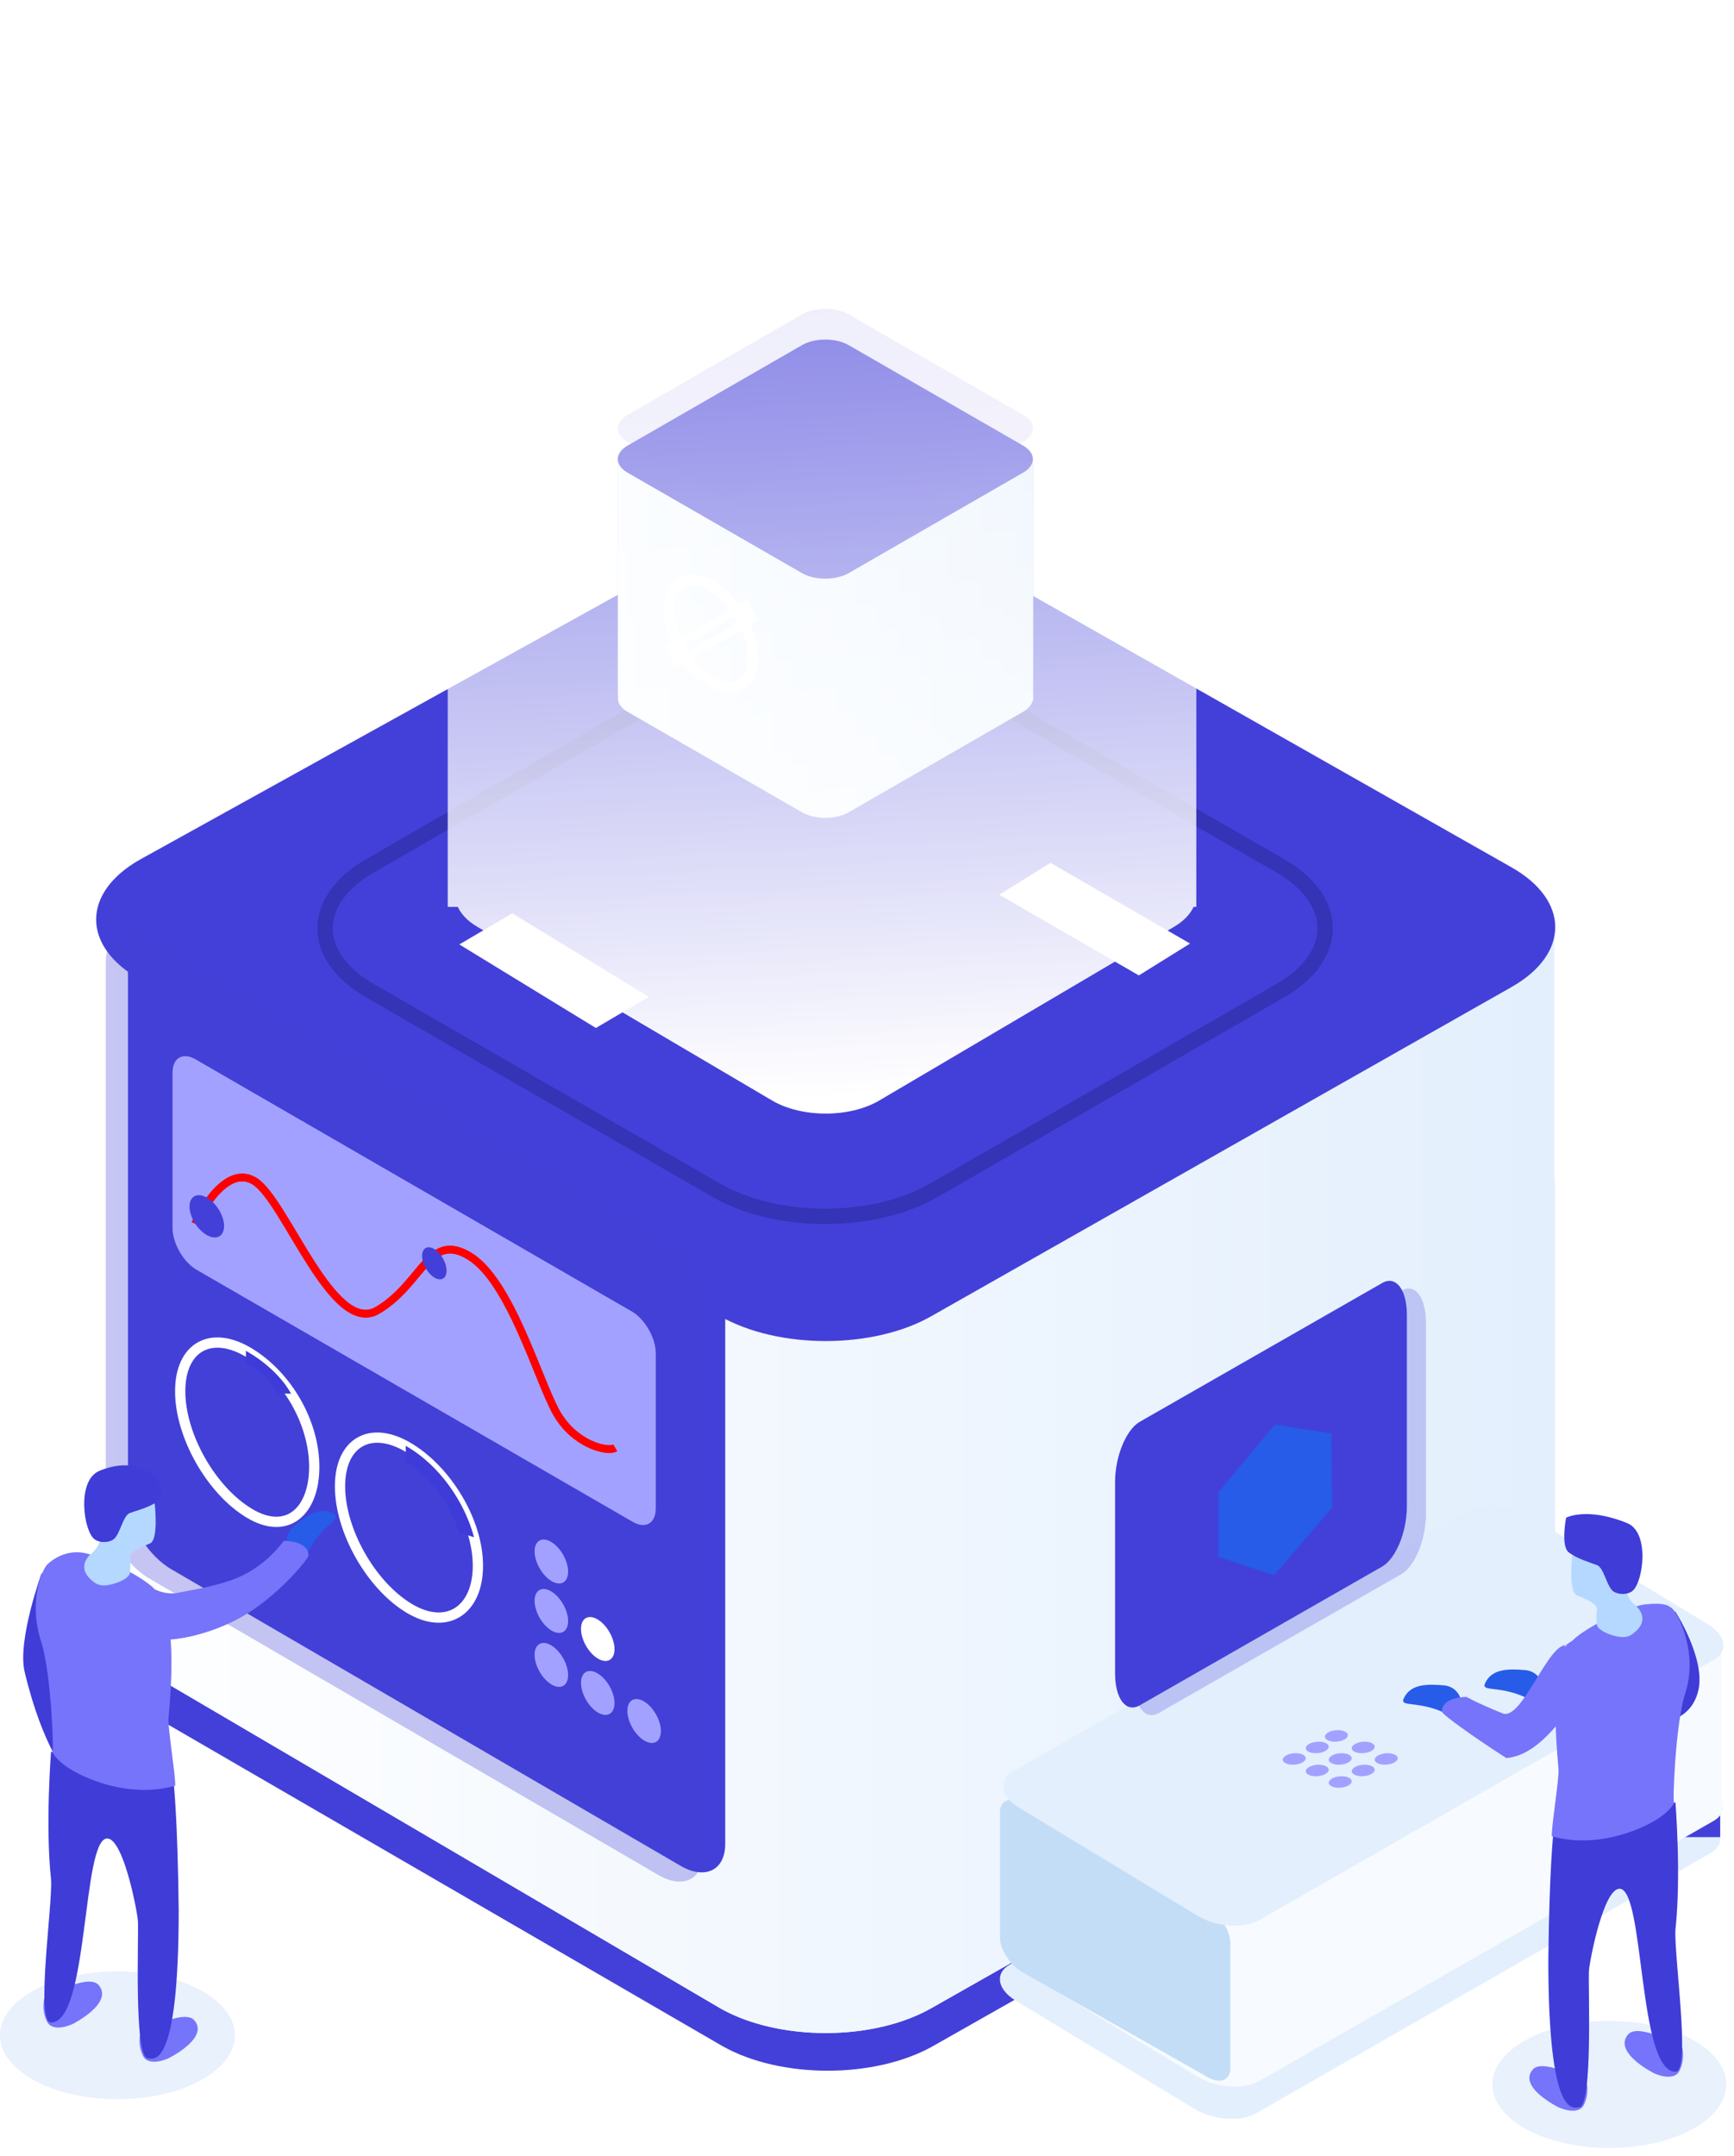 <svg xmlns="http://www.w3.org/2000/svg" width="338" height="420">
    <defs>
        <linearGradient id="a" x1="100%" x2="0%" y1="0%" y2="0%">
            <stop offset="0%" stop-color="#E3EFFD"/>
            <stop offset="100%" stop-color="#FFF"/>
        </linearGradient>
        <filter id="b" width="160" height="97" x="81" y="132" filterUnits="userSpaceOnUse">
            <feOffset in="SourceAlpha"/>
            <feGaussianBlur result="blurOut" stdDeviation="2.646"/>
            <feFlood flood-color="#FFF" result="floodOut"/>
            <feComposite in="floodOut" in2="blurOut" operator="atop"/>
            <feComponentTransfer>
                <feFuncA slope=".78" type="linear"/>
            </feComponentTransfer>
            <feMerge>
                <feMergeNode/>
                <feMergeNode in="SourceGraphic"/>
            </feMerge>
        </filter>
        <filter id="c">
            <feFlood flood-color="#E4E1FE" flood-opacity="1" result="floodOut"/>
            <feComposite in="floodOut" in2="SourceGraphic" operator="atop" result="compOut"/>
            <feBlend in="compOut" in2="SourceGraphic"/>
        </filter>
        <filter id="d">
            <feFlood flood-color="#FFF" flood-opacity="1" result="floodOut"/>
            <feComposite in="floodOut" in2="SourceGraphic" operator="atop" result="compOut"/>
            <feBlend in="compOut" in2="SourceGraphic"/>
        </filter>
        <linearGradient id="e" x1="0%" y1="0%" y2="0%">
            <stop offset="0%" stop-color="#F7FBFF"/>
            <stop offset="100%" stop-color="#E3EFFD"/>
        </linearGradient>
        <filter id="f">
            <feFlood flood-color="#4340D9" flood-opacity="1" result="floodOut"/>
            <feComposite in="floodOut" in2="SourceGraphic" operator="atop" result="compOut"/>
            <feBlend in="compOut" in2="SourceGraphic"/>
        </filter>
        <filter id="g">
            <feFlood flood-color="#2825BD" flood-opacity="1" result="floodOut"/>
            <feComposite in="floodOut" in2="SourceGraphic" operator="atop" result="compOut"/>
            <feBlend in="compOut" in2="SourceGraphic"/>
        </filter>
        <filter id="h">
            <feFlood flood-color="#4442D4" flood-opacity="1" result="floodOut"/>
            <feComposite in="floodOut" in2="SourceGraphic" operator="atop" result="compOut"/>
            <feBlend in="compOut" in2="SourceGraphic"/>
        </filter>
        <linearGradient id="i" x1="0%" x2="3.49%" y1="0%" y2="99.939%">
            <stop offset="0%" stop-color="#FFF" stop-opacity="0"/>
            <stop offset="100%" stop-color="#FFF"/>
        </linearGradient>
        <filter id="j">
            <feFlood flood-color="#4340D9" flood-opacity="1" result="floodOut"/>
            <feComposite in="floodOut" in2="SourceGraphic" operator="atop" result="compOut"/>
            <feBlend in="compOut" in2="SourceGraphic"/>
        </filter>
        <filter id="k">
            <feFlood flood-color="#E3EFFD" flood-opacity="1" result="floodOut"/>
            <feComposite in="floodOut" in2="SourceGraphic" operator="atop" result="compOut"/>
            <feBlend in="compOut" in2="SourceGraphic"/>
        </filter>
        <filter id="l">
            <feFlood flood-color="#F5FAFF" flood-opacity="1" result="floodOut"/>
            <feComposite in="floodOut" in2="SourceGraphic" operator="atop" result="compOut"/>
            <feBlend in="compOut" in2="SourceGraphic"/>
        </filter>
        <filter id="m">
            <feFlood flood-color="#C7DDF9" flood-opacity="1" result="floodOut"/>
            <feComposite in="floodOut" in2="SourceGraphic" operator="atop" result="compOut"/>
            <feBlend in="compOut" in2="SourceGraphic"/>
        </filter>
        <filter id="n">
            <feFlood flood-color="#FFF" flood-opacity="1" result="floodOut"/>
            <feComposite in="floodOut" in2="SourceGraphic" operator="atop" result="compOut"/>
            <feBlend in="compOut" in2="SourceGraphic"/>
        </filter>
        <filter id="o">
            <feFlood flood-color="#FFF" flood-opacity="1" result="floodOut"/>
            <feComposite in="floodOut" in2="SourceGraphic" operator="atop" result="compOut"/>
            <feBlend in="compOut" in2="SourceGraphic"/>
        </filter>
        <filter id="p">
            <feFlood flood-color="#FFF" flood-opacity="1" result="floodOut"/>
            <feComposite in="floodOut" in2="SourceGraphic" operator="atop" result="compOut"/>
            <feBlend in="compOut" in2="SourceGraphic"/>
        </filter>
        <filter id="q">
            <feFlood flood-color="#FFF" flood-opacity="1" result="floodOut"/>
            <feComposite in="floodOut" in2="SourceGraphic" operator="atop" result="compOut"/>
            <feBlend in="compOut" in2="SourceGraphic"/>
        </filter>
        <filter id="r">
            <feFlood flood-color="#FFF" flood-opacity="1" result="floodOut"/>
            <feComposite in="floodOut" in2="SourceGraphic" operator="atop" result="compOut"/>
            <feBlend in="compOut" in2="SourceGraphic"/>
        </filter>
        <filter id="s">
            <feFlood flood-color="#FFF" flood-opacity="1" result="floodOut"/>
            <feComposite in="floodOut" in2="SourceGraphic" operator="atop" result="compOut"/>
            <feBlend in="compOut" in2="SourceGraphic"/>
        </filter>
        <filter id="t">
            <feFlood flood-color="#FFF" flood-opacity="1" result="floodOut"/>
            <feComposite in="floodOut" in2="SourceGraphic" operator="atop" result="compOut"/>
            <feBlend in="compOut" in2="SourceGraphic"/>
        </filter>
        <filter id="u">
            <feFlood flood-color="#FFF" flood-opacity="1" result="floodOut"/>
            <feComposite in="floodOut" in2="SourceGraphic" operator="atop" result="compOut"/>
            <feBlend in="compOut" in2="SourceGraphic"/>
        </filter>
        <filter id="v">
            <feFlood flood-color="#FFF" flood-opacity="1" result="floodOut"/>
            <feComposite in="floodOut" in2="SourceGraphic" operator="atop" result="compOut"/>
            <feBlend in="compOut" in2="SourceGraphic"/>
        </filter>
        <filter id="w">
            <feFlood flood-color="#FFF" flood-opacity="1" result="floodOut"/>
            <feComposite in="floodOut" in2="SourceGraphic" operator="atop" result="compOut"/>
            <feBlend in="compOut" in2="SourceGraphic"/>
        </filter>
        <filter id="x">
            <feFlood flood-color="#C7DDF9" flood-opacity="1" result="floodOut"/>
            <feComposite in="floodOut" in2="SourceGraphic" operator="atop" result="compOut"/>
            <feBlend in="compOut" in2="SourceGraphic"/>
        </filter>
        <filter id="y">
            <feFlood flood-color="#E2EFFC" flood-opacity="1" result="floodOut"/>
            <feComposite in="floodOut" in2="SourceGraphic" operator="atop" result="compOut"/>
            <feBlend in="compOut" in2="SourceGraphic"/>
        </filter>
        <filter id="z">
            <feFlood flood-color="#FFF" flood-opacity="1" result="floodOut"/>
            <feComposite in="floodOut" in2="SourceGraphic" operator="atop" result="compOut"/>
            <feBlend in="compOut" in2="SourceGraphic"/>
        </filter>
        <filter id="A">
            <feFlood flood-color="#4340D9" flood-opacity="1" result="floodOut"/>
            <feComposite in="floodOut" in2="SourceGraphic" operator="atop" result="compOut"/>
            <feBlend in="compOut" in2="SourceGraphic"/>
        </filter>
        <filter id="B">
            <feFlood flood-color="#928FFD" flood-opacity="1" result="floodOut"/>
            <feComposite in="floodOut" in2="SourceGraphic" operator="atop" result="compOut"/>
            <feBlend in="compOut" in2="SourceGraphic"/>
        </filter>
        <filter id="C">
            <feFlood flood-color="#CEE3FA" flood-opacity="1" result="floodOut"/>
            <feComposite in="floodOut" in2="SourceGraphic" operator="atop" result="compOut"/>
            <feBlend in="compOut" in2="SourceGraphic"/>
        </filter>
        <filter id="D">
            <feFlood flood-color="#F2F7FD" flood-opacity="1" result="floodOut"/>
            <feComposite in="floodOut" in2="SourceGraphic" operator="atop" result="compOut"/>
            <feBlend in="compOut" in2="SourceGraphic"/>
        </filter>
        <filter id="E">
            <feFlood flood-color="#4340D9" flood-opacity="1" result="floodOut"/>
            <feComposite in="floodOut" in2="SourceGraphic" operator="atop" result="compOut"/>
            <feBlend in="compOut" in2="SourceGraphic"/>
        </filter>
        <filter id="F">
            <feFlood flood-color="#4340D9" flood-opacity="1" result="floodOut"/>
            <feComposite in="floodOut" in2="SourceGraphic" operator="atop" result="compOut"/>
            <feBlend in="compOut" in2="SourceGraphic"/>
        </filter>
        <filter id="G">
            <feFlood flood-color="#4340D9" flood-opacity="1" result="floodOut"/>
            <feComposite in="floodOut" in2="SourceGraphic" operator="atop" result="compOut"/>
            <feBlend in="compOut" in2="SourceGraphic"/>
        </filter>
        <filter id="H">
            <feFlood flood-color="#4340D9" flood-opacity="1" result="floodOut"/>
            <feComposite in="floodOut" in2="SourceGraphic" operator="atop" result="compOut"/>
            <feBlend in="compOut" in2="SourceGraphic"/>
        </filter>
        <filter id="I">
            <feFlood flood-color="#4340D9" flood-opacity="1" result="floodOut"/>
            <feComposite in="floodOut" in2="SourceGraphic" operator="atop" result="compOut"/>
            <feBlend in="compOut" in2="SourceGraphic"/>
        </filter>
        <filter id="J">
            <feFlood flood-color="#4340D9" flood-opacity="1" result="floodOut"/>
            <feComposite in="floodOut" in2="SourceGraphic" operator="atop" result="compOut"/>
            <feBlend in="compOut" in2="SourceGraphic"/>
        </filter>
        <filter id="K">
            <feFlood flood-color="#3E3BD8" flood-opacity="1" result="floodOut"/>
            <feComposite in="floodOut" in2="SourceGraphic" operator="atop" result="compOut"/>
            <feBlend in="compOut" in2="SourceGraphic"/>
        </filter>
        <filter id="L">
            <feFlood flood-color="#FFF" flood-opacity="1" result="floodOut"/>
            <feComposite in="floodOut" in2="SourceGraphic" operator="atop" result="compOut"/>
            <feBlend in="compOut" in2="SourceGraphic"/>
        </filter>
        <filter id="M">
            <feFlood flood-color="#A3A1FF" flood-opacity="1" result="floodOut"/>
            <feComposite in="floodOut" in2="SourceGraphic" operator="atop" result="compOut"/>
            <feBlend in="compOut" in2="SourceGraphic"/>
        </filter>
        <filter id="N">
            <feFlood flood-color="#A3A1FF" flood-opacity="1" result="floodOut"/>
            <feComposite in="floodOut" in2="SourceGraphic" operator="atop" result="compOut"/>
            <feBlend in="compOut" in2="SourceGraphic"/>
        </filter>
        <filter id="O">
            <feFlood flood-color="#ACD0FF" flood-opacity="1" result="floodOut"/>
            <feComposite in="floodOut" in2="SourceGraphic" operator="atop" result="compOut"/>
            <feBlend in="compOut" in2="SourceGraphic"/>
        </filter>
        <filter id="P">
            <feFlood flood-color="#3E3BD8" flood-opacity="1" result="floodOut"/>
            <feComposite in="floodOut" in2="SourceGraphic" operator="atop" result="compOut"/>
            <feBlend in="compOut" in2="SourceGraphic"/>
        </filter>
        <filter id="Q">
            <feFlood flood-color="#ACD0FF" flood-opacity="1" result="floodOut"/>
            <feComposite in="floodOut" in2="SourceGraphic" operator="atop" result="compOut"/>
            <feBlend in="compOut" in2="SourceGraphic"/>
        </filter>
        <filter id="R">
            <feFlood flood-color="#ACD0FF" flood-opacity="1" result="floodOut"/>
            <feComposite in="floodOut" in2="SourceGraphic" operator="atop" result="compOut"/>
            <feBlend in="compOut" in2="SourceGraphic"/>
        </filter>
        <filter id="S">
            <feFlood flood-color="#4340D9" flood-opacity="1" result="floodOut"/>
            <feComposite in="floodOut" in2="SourceGraphic" operator="atop" result="compOut"/>
            <feBlend in="compOut" in2="SourceGraphic"/>
        </filter>
    </defs>
    <path fill="#4340D9" fill-rule="evenodd" d="M181.91 247.136l113.135 64.091c11.361 6.436 11.361 16.87 0 23.306L181.91 398.624c-11.361 6.436-29.78 6.436-41.14 0L27.634 333.038c-11.361-6.436-11.361-16.87 0-23.306l113.136-62.596c11.36-6.436 29.779-6.436 41.14 0z"/>
    <path fill="#4340D9" fill-rule="evenodd" d="M19.125 313H27.5v10.187h-8.375V313z"/>
    <path fill="#F5FAFF" fill-rule="evenodd" d="M303.027 316.976c-.595 3.706-3.388 7.321-8.392 10.158l-113.121 64.143c-11.359 6.441-29.776 6.441-41.135 0l-113.12-66.388c-5.004-2.837-7.797-6.451-8.393-10.156l-.105-.001v-1.25a8.706 8.706 0 0 1 0-.511v-77.252h-.23v-56.907h284.438v51.591h.163v84.808a9.05 9.05 0 0 1 0 .521v1.245l-.105-.001z"/>
    <path fill="url(#a)" d="M303.027 316.976c-.595 3.706-3.388 7.321-8.392 10.158l-113.121 64.143c-11.359 6.441-29.776 6.441-41.135 0l-113.12-66.388c-5.004-2.837-7.797-6.451-8.393-10.156l-.105-.001v-1.25a8.706 8.706 0 0 1 0-.511v-77.252h-.23v-56.907h284.438v51.591h.163v84.808a9.05 9.05 0 0 1 0 .521v1.245l-.105-.001z"/>
    <path fill="#4340D9" fill-rule="evenodd" d="M181.514 104.844l113.121 64.144c11.359 6.44 11.359 16.883 0 23.324l-113.121 64.143c-11.359 6.441-29.776 6.441-41.135 0l-113.12-65.639c-11.36-6.441-11.36-16.884 0-23.325l113.12-62.647c11.359-6.441 29.776-6.441 41.135 0z"/>
    <path fill="#E4DFF8" fill-opacity="0" fill-rule="evenodd" stroke="#3533B6" stroke-width="3" d="M72.116 168.695l67.595-38.928c11.666-6.718 30.58-6.718 42.246 0l67.595 38.928c11.666 6.719 11.666 17.612 0 24.33l-67.595 38.928c-11.666 6.719-30.58 6.719-42.246 0l-67.595-38.928c-11.666-6.718-11.666-17.611 0-24.33z"/>
    <path fill="#4340D9" fill-rule="evenodd" d="M170.776 140.87l58.032 33.249c5.827 3.339 5.827 8.753 0 12.091l-58.032 33.25c-5.827 3.339-15.275 3.339-21.102 0l-58.031-33.25c-5.828-3.338-5.828-8.752 0-12.091l58.031-33.249c5.827-3.339 15.275-3.339 21.102 0z" filter="url(#c)"/>
    <path fill="#4340D9" fill-rule="evenodd" d="M170.534 147.664l52.719 30.875c5.294 3.1 5.294 8.126 0 11.227l-52.719 30.875c-5.294 3.1-13.877 3.1-19.171 0l-52.719-30.875c-5.293-3.101-5.293-8.127 0-11.227l52.719-30.875c5.294-3.1 13.877-3.1 19.171 0z" filter="url(#d)"/>
    <path fill="#FFF" fill-rule="evenodd" d="M99.853 177.938l26.616 16.277-10.317 6.074-26.616-16.278 10.317-6.073zM204.763 168.111l27.211 15.727-9.987 6.21-27.211-15.726 9.987-6.211z"/>
    <path fill="#9696F1" fill-rule="evenodd" d="M201.375 136.5h-.102c-.164.791-.771 1.557-1.828 2.165l-34.006 19.578c-2.519 1.45-6.604 1.45-9.123 0l-34.005-19.578c-1.458-.839-2.045-1.978-1.816-3.071h-.058V89.031h80.001v.875h.937V136.5z"/>
    <path fill="url(#e)" d="M201.375 136.5h-.102c-.164.791-.771 1.557-1.828 2.165l-34.006 19.578c-2.519 1.45-6.604 1.45-9.123 0l-34.005-19.578c-1.458-.839-2.045-1.978-1.816-3.071h-.058V89.031h80.001v.875h.937V136.5z"/>
    <path fill="#4340D9" fill-rule="evenodd" d="M165.439 67.252l34.006 19.577c2.519 1.451 2.519 3.802 0 5.253l-34.006 19.577c-2.519 1.45-6.604 1.45-9.123 0l-34.005-19.577c-2.52-1.451-2.52-3.802 0-5.253l34.005-19.577c2.519-1.45 6.604-1.45 9.123 0z" filter="url(#f)"/>
    <path fill="#4340D9" fill-rule="evenodd" d="M165.439 61.265l34.006 19.578c2.519 1.45 2.519 3.801 0 5.252l-34.006 19.577c-2.519 1.451-6.604 1.451-9.123 0l-34.005-19.577c-2.52-1.451-2.52-3.802 0-5.252l34.005-19.578c2.519-1.45 6.604-1.45 9.123 0z" filter="url(#g)" opacity=".369"/>
    <g fill="none" fill-rule="evenodd" stroke="#FFF" filter="url(#h)">
        <path stroke-width="2" d="M138.586 114.131c4.519 2.609 8.181 8.911 8.181 14.075s-3.662 7.235-8.181 4.626c-4.518-2.609-8.181-8.911-8.181-14.075s3.663-7.235 8.181-4.626z"/>
        <path stroke-width="1.5" d="M145.266 117.969l1.5 2.598-14.613 8.436-1.5-2.598 14.613-8.436z"/>
    </g>
    <path fill="#FFF" fill-rule="evenodd" d="M232.656 176.688c-.65 1.422-1.91 2.767-3.805 3.884l-57.458 33.843c-5.769 3.399-15.124 3.399-20.893 0l-57.458-33.843c-1.895-1.117-3.155-2.462-3.805-3.884h-1.956V.5h145.907v176.188h-.532z" opacity=".141"/>
    <path fill="url(#i)" d="M232.656 176.688c-.65 1.422-1.91 2.767-3.805 3.884l-57.458 33.843c-5.769 3.399-15.124 3.399-20.893 0l-57.458-33.843c-1.895-1.117-3.155-2.462-3.805-3.884h-1.956V.5h145.907v176.188h-.532z"/>
    <path fill="#E3EFFD" fill-rule="evenodd" d="M196.827 382.772l88.642-50.715c2.967-1.697 8.299-1.302 11.91.882l34.863 21.097c3.61 2.184 4.132 5.331 1.165 7.029l-88.642 50.715c-2.967 1.697-8.299 1.302-11.91-.882l-34.863-21.097c-3.61-2.184-4.132-5.331-1.165-7.029z" filter="url(#j)"/>
    <path fill="#4340D9" fill-rule="evenodd" d="M326.938 347.75h8.375v10.188h-8.375V347.75z"/>
    <path fill="#F7FBFF" fill-rule="evenodd" d="M334.006 354.788l-88.643 50.716c-2.967 1.697-8.299 1.302-11.909-.882l-34.863-21.096c-3.61-2.185-4.132-5.332-1.165-7.03l53.324-30.508v-26.019h84.875v30.671c.676 1.557.179 3.119-1.619 4.148z"/>
    <path fill="#C3DDF7" fill-rule="evenodd" d="M199.303 351.348l36.147 20.472c2.42 1.371 4.382 4.383 4.382 6.728v24.416c0 2.345-1.962 3.135-4.382 1.765l-36.147-20.472c-2.42-1.371-4.381-4.383-4.381-6.728v-24.416c0-2.345 1.961-3.135 4.381-1.765z" filter="url(#k)"/>
    <path fill="#E3EFFD" fill-rule="evenodd" d="M197.426 345.143l88.642-50.715c2.967-1.698 8.299-1.303 11.909.882l34.864 21.096c3.61 2.185 4.132 5.331 1.165 7.029l-88.643 50.715c-2.967 1.698-8.299 1.303-11.909-.882l-34.863-21.096c-3.61-2.185-4.132-5.332-1.165-7.029z" filter="url(#l)"/>
    <path fill="#E3EFFD" fill-rule="evenodd" d="M239.853 340.698l46.039-25.881c1.541-.867 4.31-.601 6.185.594l18.108 11.535c1.875 1.195 2.145 2.865.604 3.732l-46.038 25.881c-1.541.867-4.311.601-6.186-.594l-18.107-11.535c-1.875-1.195-2.146-2.865-.605-3.732z" filter="url(#m)"/>
    <path fill="#E3EFFD" fill-rule="evenodd" d="M266.92 332.642l20.743-11.773c.695-.394 1.942-.273 2.787.27l8.159 5.248c.845.543.967 1.303.272 1.697l-20.743 11.774c-.694.394-1.942.273-2.787-.271l-8.158-5.247c-.845-.544-.967-1.303-.273-1.698z" filter="url(#n)"/>
    <path fill="#A3A1FF" fill-rule="evenodd" d="M250.832 341.956c.941-.459 2.354-.493 3.155-.076.801.417.688 1.127-.254 1.586-.941.458-2.354.492-3.155.075-.801-.417-.687-1.127.254-1.585z" filter="url(#o)"/>
    <path fill="#A3A1FF" fill-rule="evenodd" d="M255.314 339.71c.941-.458 2.353-.492 3.154-.075.802.417.688 1.127-.253 1.585-.942.459-2.354.493-3.155.076-.801-.417-.688-1.127.254-1.586z" filter="url(#p)"/>
    <path fill="#A3A1FF" fill-rule="evenodd" d="M259.048 337.465c.941-.459 2.354-.492 3.155-.076.801.417.687 1.127-.254 1.586-.941.459-2.354.493-3.155.076-.801-.417-.687-1.127.254-1.586z" filter="url(#q)"/>
    <path fill="#A3A1FF" fill-rule="evenodd" d="M255.314 344.201c.941-.459 2.353-.493 3.154-.076.802.417.688 1.127-.253 1.586-.942.458-2.354.492-3.155.075-.801-.417-.688-1.127.254-1.585z" filter="url(#r)"/>
    <path fill="#A3A1FF" fill-rule="evenodd" d="M259.795 341.956c.941-.459 2.354-.493 3.155-.076.801.417.687 1.127-.254 1.586-.941.458-2.354.492-3.155.075-.801-.417-.687-1.127.254-1.585z" filter="url(#s)"/>
    <path fill="#A3A1FF" fill-rule="evenodd" d="M264.276 339.71c.942-.458 2.354-.492 3.155-.075.802.417.688 1.127-.253 1.585-.942.459-2.354.493-3.155.076-.801-.417-.688-1.127.253-1.586z" filter="url(#t)"/>
    <path fill="#A3A1FF" fill-rule="evenodd" d="M259.795 346.446c.941-.459 2.354-.493 3.155-.076.801.417.687 1.127-.254 1.586-.941.458-2.354.492-3.155.075-.801-.417-.687-1.127.254-1.585z" filter="url(#u)"/>
    <path fill="#A3A1FF" fill-rule="evenodd" d="M264.276 344.201c.942-.459 2.354-.493 3.155-.076.802.417.688 1.127-.253 1.586-.942.458-2.354.492-3.155.075-.801-.417-.688-1.127.253-1.585z" filter="url(#v)"/>
    <path fill="#A3A1FF" fill-rule="evenodd" d="M268.758 341.956c.941-.459 2.354-.493 3.155-.076.801.417.687 1.127-.254 1.586-.941.458-2.354.492-3.155.075-.801-.417-.687-1.127.254-1.585z" filter="url(#w)"/>
    <path fill="#4340D9" fill-rule="evenodd" d="M222.162 277.021l47.267-27.047c2.655-1.519 4.807 1.261 4.807 6.208v37.326c0 4.947-2.152 10.189-4.807 11.708l-47.267 27.047c-2.654 1.519-4.806-1.261-4.806-6.208v-37.326c0-4.947 2.152-10.189 4.806-11.708z" filter="url(#x)"/>
    <path fill="#4340D9" fill-rule="evenodd" d="M225.882 278.51l47.267-27.046c2.654-1.519 4.806 1.26 4.806 6.207v37.326c0 4.947-2.152 10.19-4.806 11.708l-47.267 27.047c-2.655 1.519-4.807-1.26-4.807-6.208v-37.325c0-4.948 2.152-10.19 4.807-11.709z" filter="url(#y)" opacity=".502"/>
    <path fill="#265CE8" fill-rule="evenodd" d="M237.489 290.738l11.009-13.171 11.004 1.717.151 14.47-11.306 13.151-10.858-3.588v-12.579z" filter="url(#z)"/>
    <path fill="#265CE8" fill-rule="evenodd" d="M243.217 291.645v4.905s-.199 1.912 1.809 2.243c2.009.331 3.769.683 3.769.683l4.372-5.223s1.059-1.104 1.206-3.185c.147-2.081 0-5.582 0-5.582l-5.427 1.561-5.729 4.598z" filter="url(#A)"/>
    <path fill="#265CE8" fill-rule="evenodd" d="M243.217 291.476l5.578.896 5.578-6.886-5.427-.807-5.879 6.709" filter="url(#B)"/>
    <path fill="#4340D9" fill-rule="evenodd" d="M33.538 181.343l99.23 57.76c4.747 2.692 8.595 8.988 8.595 14.064v106.108c0 5.076-3.848 7.009-8.595 4.317l-99.23-57.76c-4.747-2.691-8.595-8.988-8.595-14.063V185.66c0-5.076 3.848-7.008 8.595-4.317z" filter="url(#C)"/>
    <path fill="#4340D9" fill-rule="evenodd" d="M29.218 183.135l99.23 57.76c4.747 2.691 8.595 8.988 8.595 14.063v106.109c0 5.076-3.848 7.009-8.595 4.317l-99.23-57.76c-4.747-2.692-8.595-8.988-8.595-14.064V187.452c0-5.076 3.848-7.009 8.595-4.317z" filter="url(#D)" opacity=".549"/>
    <path fill="none" fill-rule="evenodd" stroke="#FFF" stroke-width="2" d="M48.563 263.566c7.422 4.483 12.692 13.615 12.692 22.244 0 8.628-5.27 13.485-12.692 9.002-7.422-4.483-13.439-15.112-13.439-23.741 0-8.628 6.017-11.989 13.439-7.505z"/>
    <path fill="#3E3BD8" fill-rule="evenodd" d="M47.935 263.186v2.482s3.359.87 6.139 5.827c2.781 4.957 0 0 0 0l2.659.049s-2.229-4.642-8.798-8.358z"/>
    <path fill="none" fill-rule="evenodd" stroke="#FFF" stroke-width="2" d="M79.717 282.087c7.422 4.483 13.439 14.364 13.439 22.993 0 8.628-6.017 12.737-13.439 8.254-7.422-4.484-13.439-15.113-13.439-23.741 0-8.629 6.017-11.989 13.439-7.506z"/>
    <path fill="#3E3BD8" fill-rule="evenodd" d="M92.402 299.514c-1.825-6.862-6.744-14.09-13.313-17.806 0 0 .054 3.122 0 3.08 2.914 1.923 7.75 5.818 10.416 13.798"/>
    <path fill="#A3A1FF" fill-rule="evenodd" d="M107.471 300.44l.005.003c1.802 1.088 3.263 3.671 3.263 5.767 0 2.097-1.461 2.914-3.263 1.826l-.005-.004c-1.802-1.088-3.263-3.67-3.263-5.767 0-2.096 1.461-2.914 3.263-1.825z" filter="url(#E)"/>
    <path fill="#A3A1FF" fill-rule="evenodd" d="M107.471 310.077l.005.003c1.802 1.088 3.263 3.671 3.263 5.767 0 2.097-1.461 2.914-3.263 1.825l-.005-.003c-1.802-1.088-3.263-3.67-3.263-5.767 0-2.097 1.461-2.914 3.263-1.825z" filter="url(#F)"/>
    <path fill="#A3A1FF" fill-rule="evenodd" d="M107.471 320.589l.005.004c1.802 1.088 3.263 3.67 3.263 5.767 0 2.097-1.461 2.914-3.263 1.825l-.005-.003c-1.802-1.088-3.263-3.671-3.263-5.767 0-2.097 1.461-2.914 3.263-1.826z" filter="url(#G)"/>
    <path fill="#FFF" fill-rule="evenodd" d="M116.514 315.539l.005.003c1.802 1.089 3.263 3.671 3.263 5.767 0 2.097-1.461 2.914-3.263 1.826l-.005-.003c-1.802-1.089-3.263-3.671-3.263-5.768 0-2.096 1.461-2.913 3.263-1.825z" filter="url(#H)"/>
    <path fill="#A3A1FF" fill-rule="evenodd" d="M116.514 326.052l.005.003c1.802 1.088 3.263 3.671 3.263 5.767 0 2.097-1.461 2.914-3.263 1.826l-.005-.004c-1.802-1.088-3.263-3.67-3.263-5.767 0-2.096 1.461-2.914 3.263-1.825z" filter="url(#I)"/>
    <path fill="#A3A1FF" fill-rule="evenodd" d="M125.557 331.514l.005.003c1.802 1.089 3.263 3.671 3.263 5.768 0 2.096-1.461 2.913-3.263 1.825l-.005-.003c-1.802-1.089-3.263-3.671-3.263-5.767 0-2.097 1.461-2.914 3.263-1.826z" filter="url(#J)"/>
    <path fill="#A3A1FF" fill-rule="evenodd" d="M38.215 206.456l85.027 49.116c2.532 1.529 4.585 5.158 4.585 8.103v30.215c0 2.946-2.053 4.095-4.585 2.565l-85.027-49.116c-2.532-1.529-4.585-5.157-4.585-8.104v-30.214c0-2.946 2.053-4.095 4.585-2.565z" filter="url(#K)"/>
    <path fill="none" fill-rule="evenodd" stroke="#F00" stroke-width="1.5" d="M38.056 238.41s5.474-11.955 11.521-8.303c6.047 3.654 15.248 30.368 24.022 25.185 8.773-5.183 9.934-15.379 17.893-10.571 7.96 4.808 13.394 24.094 16.914 30.425 3.519 6.33 10.017 7.847 11.52 6.958" filter="url(#L)"/>
    <path fill="none" stroke="#F00" stroke-width="1.5" d="M38.056 238.41s5.474-11.955 11.521-8.303c6.047 3.654 15.248 30.368 24.022 25.185 8.773-5.183 9.934-15.379 17.893-10.571 7.96 4.808 13.394 24.094 16.914 30.425 3.519 6.33 10.017 7.847 11.52 6.958"/>
    <path fill="#4340D9" fill-rule="evenodd" d="M84.657 243.363l.004.002c1.317.796 2.384 2.683 2.384 4.215s-1.067 2.129-2.384 1.334l-.004-.003c-1.317-.795-2.384-2.682-2.384-4.214 0-1.533 1.067-2.129 2.384-1.334z" filter="url(#M)"/>
    <path fill="#4340D9" fill-rule="evenodd" d="M40.307 233.323l.005.003c1.86 1.049 3.367 3.536 3.367 5.556s-1.507 2.807-3.367 1.759l-.005-.003c-1.859-1.049-3.366-3.537-3.366-5.557 0-2.02 1.507-2.807 3.366-1.758z" filter="url(#N)"/>
    <path fill="#C6DDF9" fill-rule="evenodd" d="M22.891 384.094c12.642 0 22.89 5.575 22.89 12.453 0 6.878-10.248 12.453-22.89 12.453C10.249 409 0 403.425 0 396.547c0-6.878 10.249-12.453 22.891-12.453z" opacity=".4"/>
    <path fill="#7674FA" fill-rule="evenodd" d="M32.842 401.03s-3.841 1.807-4.976-.498c-1.135-2.305-.497-4.482-.497-4.482s8.318-4.705 10.449-2.49c3.153 3.463-4.976 7.47-4.976 7.47zm-18.684-6.678s-3.867 1.852-5.01-.51c-1.142-2.362-.501-4.593-.501-4.593s8.376-4.823 10.521-2.552c3.175 3.549-5.01 7.655-5.01 7.655z"/>
    <path fill="#3F3CD8" fill-rule="evenodd" d="M33.838 347.249s.8 6.887.995 24.899c0 31.749-5.047 28.882-5.972 28.882-2.874 0-1.748-24.444-1.99-26.891-.242-2.447-2.893-15.935-5.971-15.935-4.956 0-3.543 35.854-10.948 35.854-3.094 0 .33-22.774 0-27.886-1.149-10.48 0-24.899 0-24.899l23.886 5.976z"/>
    <path fill="#3F3CD8" fill-rule="evenodd" d="M8.149 306.412s-4.809 13.17-3.345 19.33c3.578 15.048 8.635 20.511 8.635 20.511l-5.29-39.841z"/>
    <path fill="#265CE8" fill-rule="evenodd" d="M59.713 302.929c2.918-5.997 7.139-6.961 5.376-7.975-2.856-1.644-5.592.56-7.864 2.497-2.902 2.475-.684 7.211 2.488 5.478z" filter="url(#O)"/>
    <path fill="#7674FA" fill-rule="evenodd" d="M25.432 306.354s-6.4-3.568-9.661-3.879c-3.261-.311-5.623 1.423-6.569 2.364-.946.942-3.768 7.062-1.16 15.093 1.955 6.019 2.528 22.129 2.154 21.444 1.629 2.976 6.669 5.009 8.473 5.647 9.598 3.401 15.551.663 15.457.97.275-.9-1.45-11.413-1.284-13.194 1.597-17.147-.278-23.316-3.483-25.894-1.819-1.463-3.927-2.551-3.927-2.551z"/>
    <path fill="#7674FA" fill-rule="evenodd" d="M31.349 319.362c-3.024-.789-8.496-14.702-2.488-10.457 2.522 1.782 5.005 1.585 5.474 1.494 3.665-.715 8.12-1.412 11.943-2.988 5.765-2.377 9.018-7.208 9.018-7.208s4.904-.047 4.839 2.894c-.011.506-5.028 6.855-11.619 11.084-6.946 4.456-15.284 5.672-17.167 5.181z"/>
    <path fill="#B4D8FF" fill-rule="evenodd" d="M30.151 292.966s.827 7.04-.923 7.756c-1.75.717-4.127 1.616-3.914 2.921.213 1.305 0 2.92 0 2.92s-.186 1.085-2.936 1.947c-2.75.863-3.72.178-4.893-.973-2.356-2.312-.057-4.504-.057-4.504s2.107-1.559 2.014-3.284c-.051-.933 2.051-5.224 4.941-6.779 2.456-1.322 5.768-.004 5.768-.004z"/>
    <path fill="#3F3CD8" fill-rule="evenodd" d="M30.842 288.468s1.138 2.535 0 3.82c-1.138 1.286-4.387 2.062-5.556 2.514-1.249.484-1.814 3.738-2.939 4.929-.739.781-2.672 1.033-3.892.197-2.133-1.463-3.622-11.502.953-13.369 7.869-3.211 11.434 1.909 11.434 1.909z" filter="url(#P)"/>
    <path fill="#C6DDF9" fill-rule="evenodd" d="M313.703 393.75c12.59 0 22.797 5.541 22.797 12.375S326.293 418.5 313.703 418.5s-22.797-5.541-22.797-12.375 10.207-12.375 22.797-12.375z" opacity=".4"/>
    <path fill="#7674FA" fill-rule="evenodd" d="M327.388 403.43c-1.138 2.349-4.99.508-4.99.508s-8.151-4.084-4.99-7.613c2.138-2.258 10.48 2.538 10.48 2.538s.638 2.218-.5 4.567zm-23.598 7.147s-8.097-3.984-4.957-7.427c2.123-2.203 10.408 2.476 10.408 2.476s.635 2.164-.495 4.456c-1.131 2.292-4.956.495-4.956.495z"/>
    <path fill="#3F3CD8" fill-rule="evenodd" d="M302.798 357.1s-.797 6.848-.991 24.758c0 31.57 5.026 28.719 5.947 28.719 2.863 0 1.742-24.305 1.983-26.738.241-2.434 2.881-15.846 5.947-15.846 4.936 0 3.529 35.652 10.904 35.652 3.081 0-.328-22.646 0-27.729 1.144-10.42 0-24.758 0-24.758l-23.79 5.942zM326.588 314.021s5.919 9.224 4.46 15.35c-3.563 14.964-34.197-.495-34.197-.495l29.737-14.855z"/>
    <path fill="#265CE8" fill-rule="evenodd" d="M282.607 334.229c-5.855-3.127-9.822-1.44-8.993-3.285 1.345-2.991 4.839-2.813 7.802-2.578 3.786.299 4.761 5.408 1.191 5.863z" filter="url(#Q)"/>
    <path fill="#265CE8" fill-rule="evenodd" d="M298.466 331.258c-5.854-3.126-9.821-1.439-8.992-3.285 1.344-2.991 4.838-2.813 7.802-2.578 3.785.299 4.761 5.408 1.19 5.863z" filter="url(#R)"/>
    <path fill="#7674FA" fill-rule="evenodd" d="M311.17 316.437s6.375-3.548 9.622-3.858c3.248-.309 4.358.011 5.3.947.942.936 4.995 8.426 2.398 16.411-1.947 5.985-2.518 22.005-2.145 21.323-1.622 2.96-6.643 4.981-8.439 5.616-9.56 3.381-15.489.658-15.396.964-.273-.895 1.445-11.348 1.28-13.119-1.591-17.051.277-23.185 3.469-25.749 1.811-1.454 3.911-2.535 3.911-2.535z"/>
    <path fill="#7674FA" fill-rule="evenodd" d="M307.535 331.706c3.011-.784 6.204-16.955.219-12.734-1.132.494-4.18 2.624-2.288 1.575-3.651-.71-8.772 14.847-12.58 13.28-5.742-2.363-7-3.205-7-3.205s-4.884-.048-4.819 2.878c.011.503 5.999 4.835 12.564 9.04 7.354-.668 12.028-10.345 13.904-10.834z"/>
    <path fill="#B4D8FF" fill-rule="evenodd" d="M306.47 303.124s-.824 7 .919 7.712c1.743.713 4.111 1.606 3.899 2.904-.212 1.298 0 2.904 0 2.904s.185 1.079 2.924 1.936c2.739.858 3.705.177 4.874-.968 2.346-2.298.056-4.478.056-4.478s-2.099-1.55-2.006-3.266c.05-.927-2.043-5.194-4.921-6.741-2.446-1.314-5.745-.003-5.745-.003z"/>
    <path fill="#3F3CD8" fill-rule="evenodd" d="M305.276 295.7s-1.093 5.501.506 6.75c1.598 1.249 4.369 2.05 5.533 2.5 1.244.48 1.808 3.716 2.928 4.9.736.777 2.661 1.028 3.876.196 2.125-1.454 3.608-11.437-.949-13.293-7.837-3.193-11.894-1.053-11.894-1.053z" filter="url(#S)"/>
</svg>
